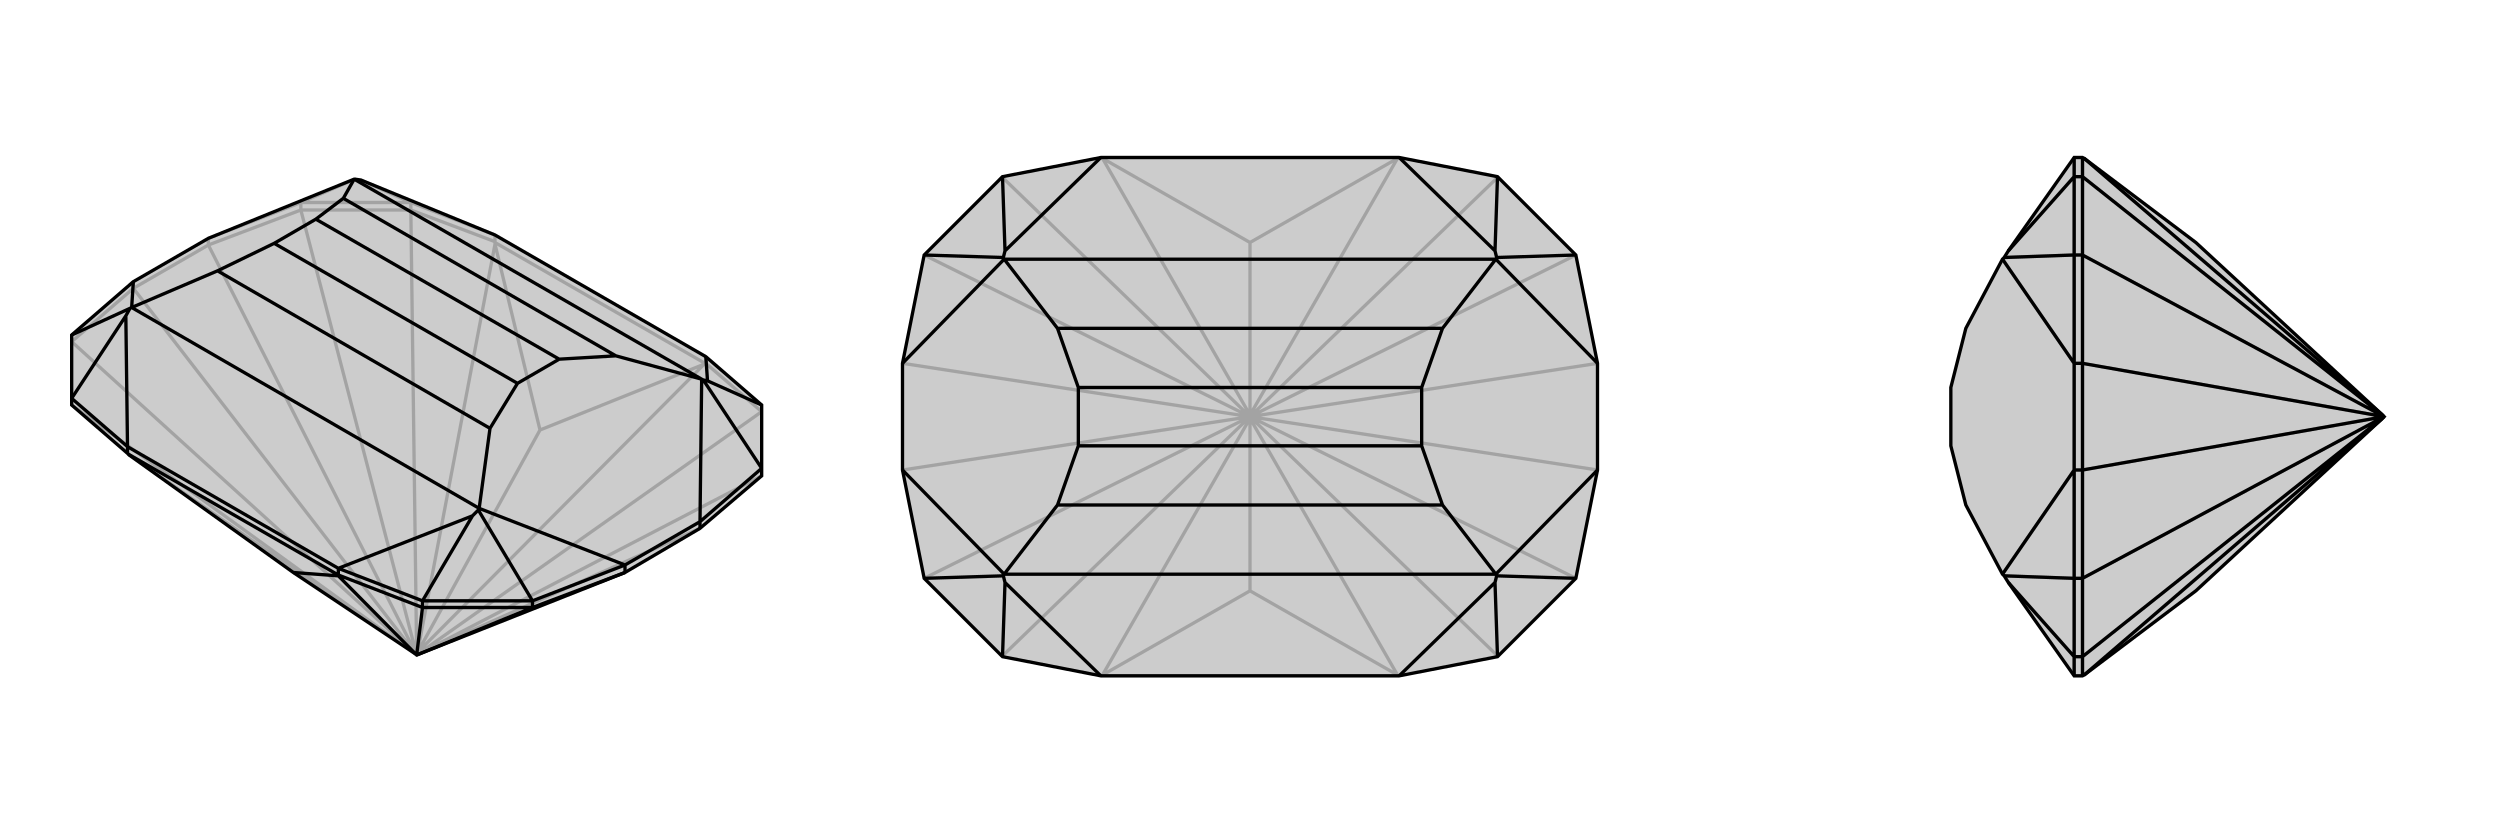 <svg xmlns="http://www.w3.org/2000/svg" viewBox="0 0 3000 1000">
    <g stroke="currentColor" stroke-width="4" fill="none" transform="translate(0 -9)">
        <path fill="currentColor" stroke="none" fill-opacity=".2" d="M499,794L352,696L155,555L154,554L153,553L86,495L86,487L86,411L160,347L250,295L425,224L426,224L433,225L594,291L847,437L914,495L914,571L914,580L840,643L750,696L500,795z" />
<path stroke-opacity=".2" d="M500,795L501,792M500,795L86,495M500,795L493,261M500,795L914,503M500,795L86,419M500,795L361,261M500,795L914,580M500,795L160,355M500,795L250,303M500,795L840,643M499,794L155,555M501,792L594,302M501,792L845,446M501,792L648,525M160,355L250,303M86,419L160,355M160,355L160,347M361,261L250,303M250,303L250,295M361,261L493,261M361,261L361,252M493,261L594,299M493,261L493,252M914,503L847,445M594,302L594,300M845,446L846,445M594,302L648,525M845,446L648,525M594,299L594,300M847,445L846,445M594,299L594,291M847,445L847,437M594,300L846,445M594,291L493,252M361,252L493,252M493,252L433,225M361,252L250,295M361,252L426,224" />
<path d="M499,794L352,696L155,555L154,554L153,553L86,495L86,487L86,411L160,347L250,295L425,224L426,224L433,225L594,291L847,437L914,495L914,571L914,580L840,643L750,696L500,795z" />
<path d="M500,795L507,738M500,795L639,738M499,794L406,700M840,643L840,635M639,738L750,696M750,696L750,687M639,738L507,738M639,738L639,730M507,738L406,699M507,738L507,730M406,700L406,699M406,700L352,696M406,699L406,699M153,553L153,545M406,699L406,691M154,554L406,699M153,545L406,691M153,545L86,487M153,545L151,388M406,691L507,730M406,691L567,628M847,437L849,466M151,388L156,379M86,487L151,388M639,730L507,730M567,628L574,621M507,730L567,628M849,466L844,465M914,495L849,466M156,379L158,378M86,411L156,379M639,730L750,687M574,621L575,619M639,730L574,621M914,571L840,635M844,465L842,464M914,571L844,465M160,347L158,378M840,635L750,687M750,687L575,619M840,635L842,464M425,224L842,464M425,224L412,247M842,464L739,436M158,378L575,619M158,378L261,334M575,619L588,523M412,247L379,272M739,436L671,440M412,247L739,436M261,334L329,301M588,523L621,469M261,334L588,523M379,272L329,301M671,440L621,469M379,272L671,440M329,301L621,469" />
    </g>
    <g stroke="currentColor" stroke-width="4" fill="none" transform="translate(1000 0)">
        <path fill="currentColor" stroke="none" fill-opacity=".2" d="M679,189L797,212L891,306L917,436L917,564L891,694L797,788L679,811L321,811L203,788L109,694L83,564L83,436L109,306L203,212L321,189z" />
<path stroke-opacity=".2" d="M500,500L500,498M500,500L500,502M500,500L202,788M500,500L202,212M500,500L798,212M500,500L798,788M500,500L109,694M500,500L109,306M500,500L891,306M500,500L891,694M500,500L83,564M500,500L83,436M500,500L917,436M500,500L917,564M500,502L323,810M500,498L323,190M500,498L677,190M500,498L500,291M500,502L677,810M500,502L500,709M323,810L321,811M677,810L679,811M323,810L500,709M677,810L500,709M323,190L321,189M677,190L679,189M323,190L500,291M677,190L500,291" />
<path d="M679,189L797,212L891,306L917,436L917,564L891,694L797,788L679,811L321,811L203,788L109,694L83,564L83,436L109,306L203,212L321,189z" />
<path d="M321,189L206,301M321,811L206,699M679,811L794,699M679,189L794,301M206,301L204,309M203,212L206,301M206,699L204,691M203,788L206,699M794,699L796,691M797,788L794,699M794,301L796,309M797,212L794,301M204,309L205,311M109,306L204,309M204,691L205,689M109,694L204,691M796,691L795,689M891,694L796,691M796,309L795,311M891,306L796,309M83,436L205,311M83,564L205,689M917,564L795,689M917,436L795,311M205,311L795,311M205,311L269,394M795,311L731,394M205,689L795,689M205,689L269,606M795,689L731,606M269,394L294,465M731,394L706,465M269,394L731,394M269,606L294,535M731,606L706,535M269,606L731,606M294,465L294,535M706,465L706,535M294,465L706,465M294,535L706,535" />
    </g>
    <g stroke="currentColor" stroke-width="4" fill="none" transform="translate(2000 0)">
        <path fill="currentColor" stroke="none" fill-opacity=".2" d="M859,502L635,709L501,810L499,811L499,811L489,811L410,699L405,691L403,689L359,606L341,535L341,465L359,394L403,311L405,309L410,301L489,189L499,189L499,189L501,190L635,291L859,498L861,500z" />
<path stroke-opacity=".2" d="M861,500L499,788M861,500L499,212M861,500L499,694M861,500L499,306M861,500L499,564M861,500L499,436M859,502L501,810M859,498L501,190M499,564L499,436M499,694L499,564M499,564L489,564M499,306L499,436M499,436L489,436M499,694L499,788M499,694L489,694M499,306L499,212M499,306L489,306M499,788L499,811M499,788L489,788M499,212L499,189M499,212L489,212M489,189L489,212M489,811L489,788M489,306L489,212M489,212L410,301M489,694L489,788M489,788L410,699M489,306L489,436M489,306L405,309M489,694L489,564M489,694L405,691M489,564L489,436M489,436L403,311M489,564L403,689" />
<path d="M859,502L635,709L501,810L499,811L499,811L489,811L410,699L405,691L403,689L359,606L341,535L341,465L359,394L403,311L405,309L410,301L489,189L499,189L499,189L501,190L635,291L859,498L861,500z" />
<path d="M861,500L499,212M861,500L499,788M861,500L499,306M861,500L499,694M861,500L499,436M861,500L499,564M859,498L501,190M859,502L501,810M499,436L499,564M499,306L499,436M499,436L489,436M499,694L499,564M499,564L489,564M499,306L499,212M499,306L489,306M499,694L499,788M499,694L489,694M499,212L499,189M499,212L489,212M499,788L499,811M499,788L489,788M489,811L489,788M489,189L489,212M489,694L489,788M489,788L410,699M489,306L489,212M489,212L410,301M489,694L489,564M489,694L405,691M489,306L489,436M489,306L405,309M489,436L489,564M489,564L403,689M489,436L403,311" />
    </g>
</svg>